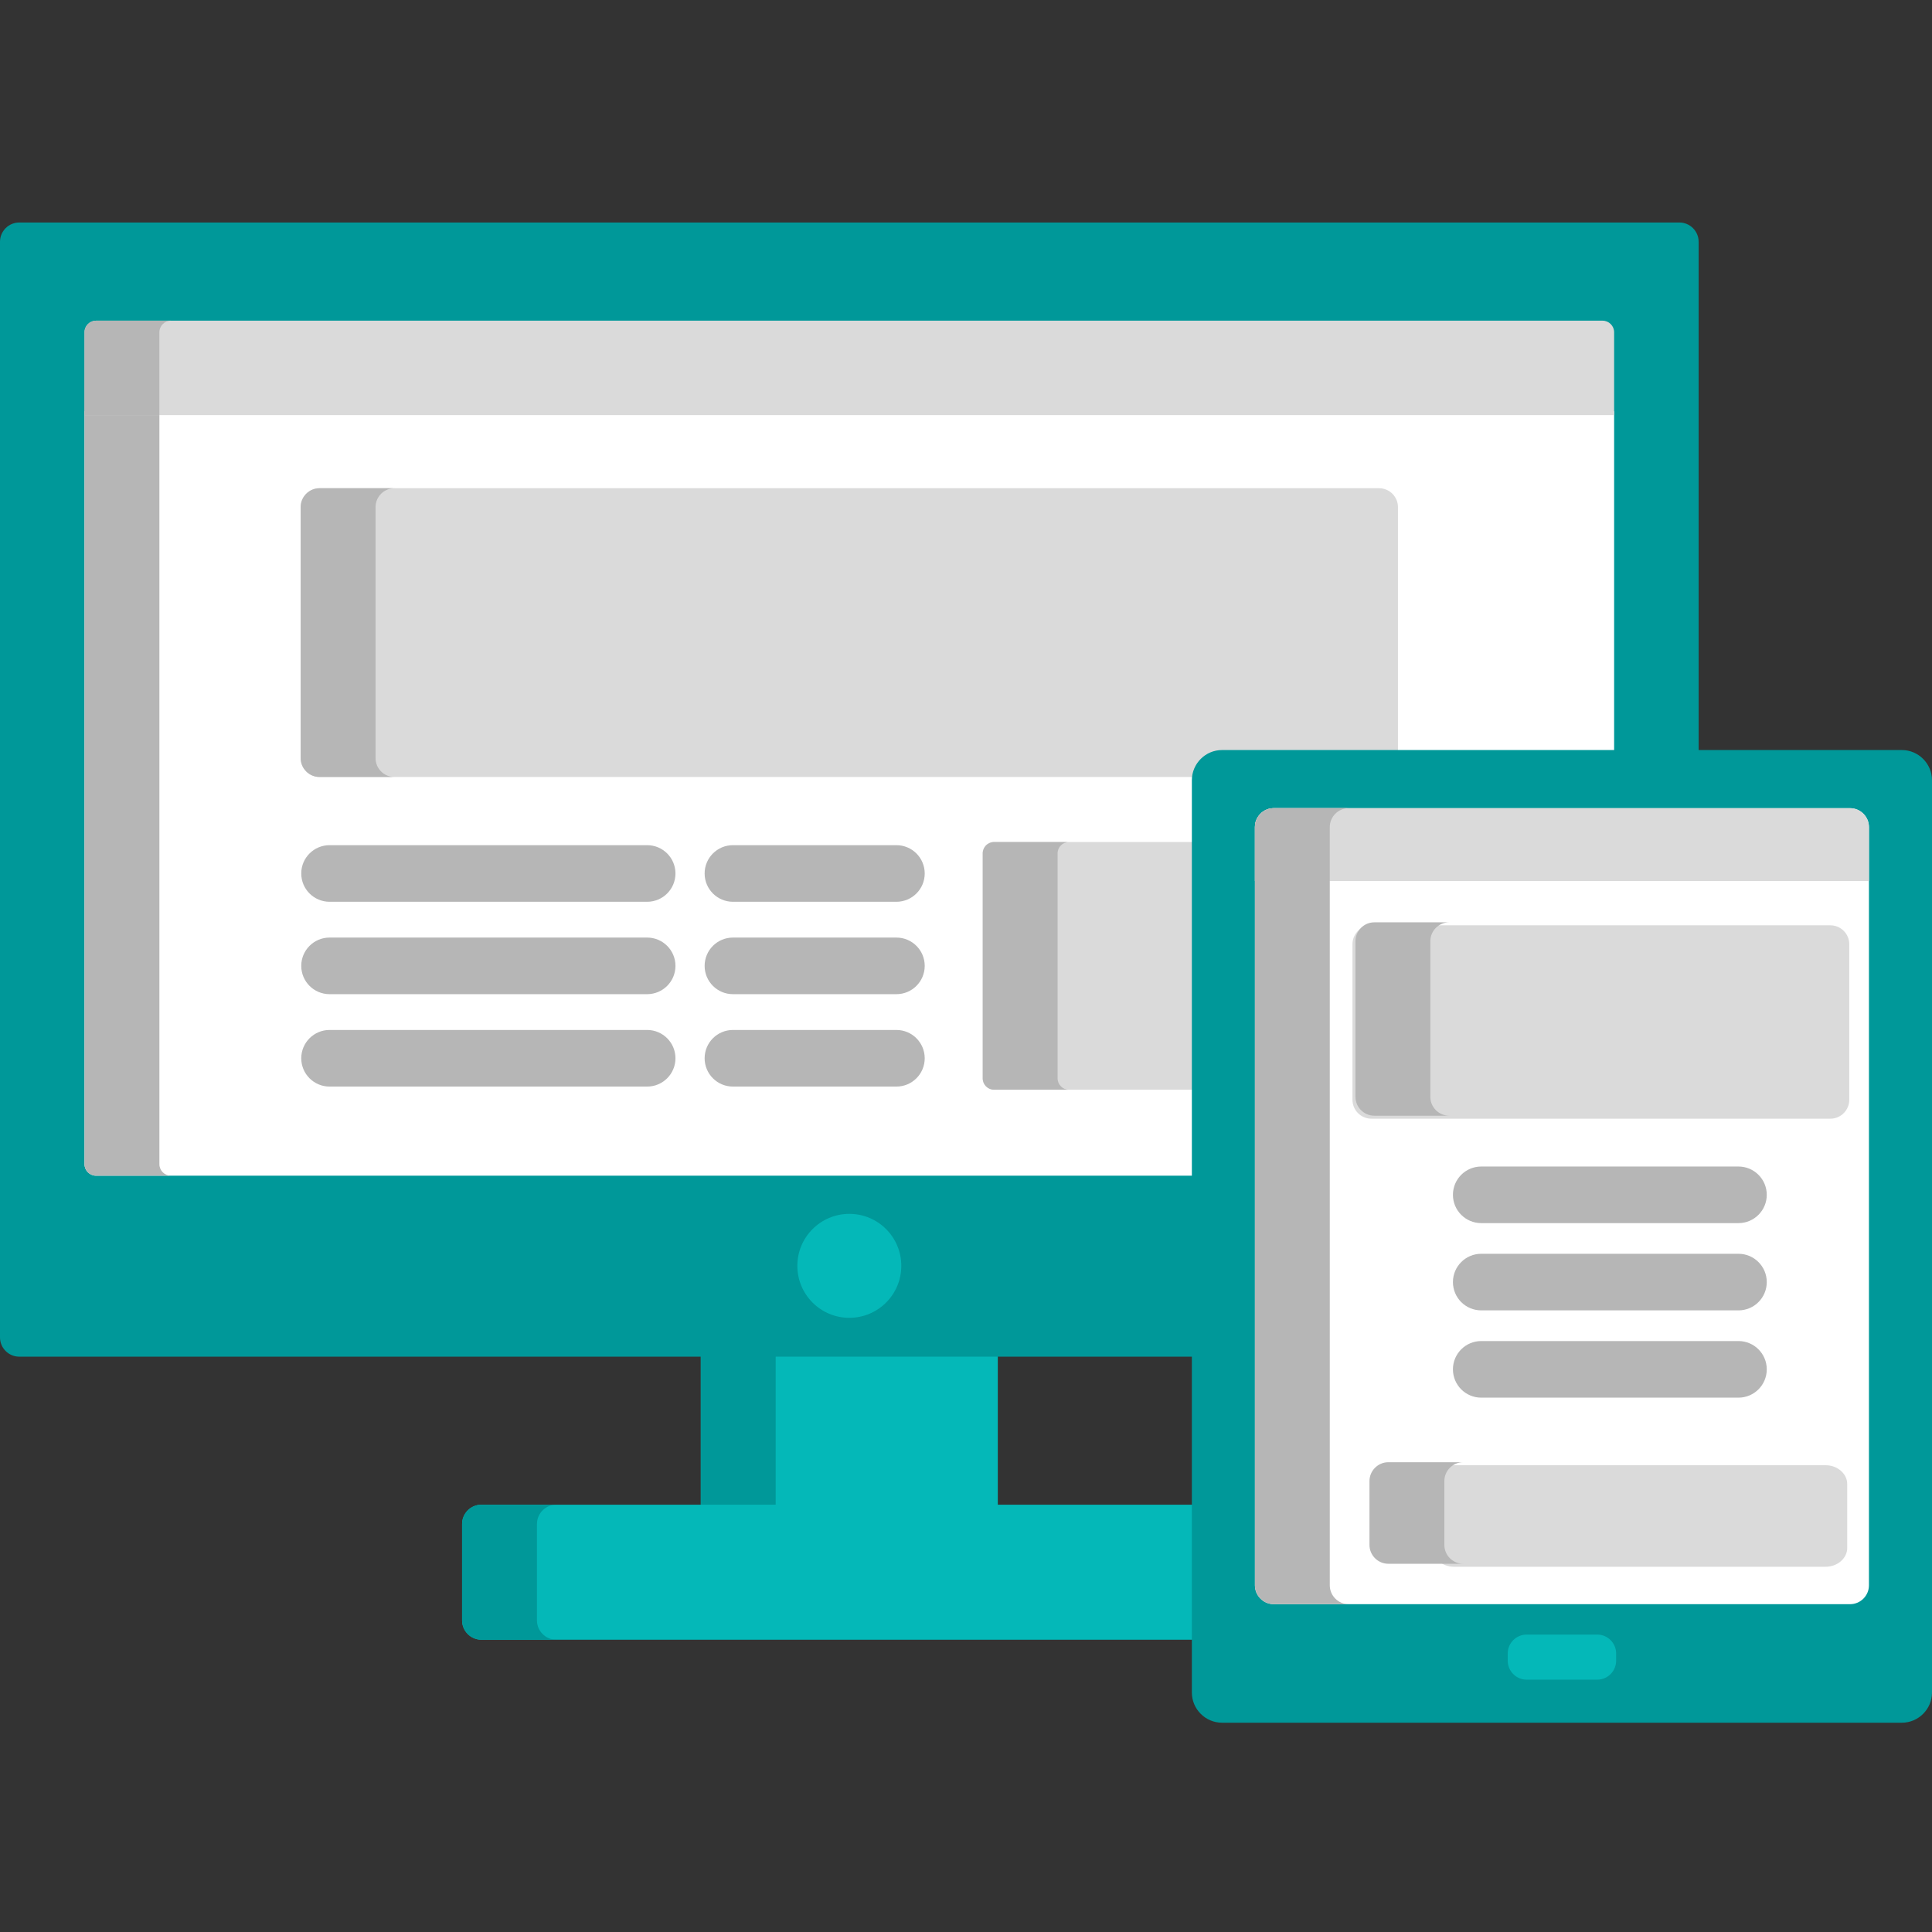 <svg version="1.1" xmlns="http://www.w3.org/2000/svg" xmlns:xlink="http://www.w3.org/1999/xlink" style="enable-background:new 0 0 512 512;" xml:space="preserve" width="512" height="512"><rect width="100%" height="100%" fill="#333333" stroke="none"/><rect id="backgroundrect" width="100%" height="100%" x="0" y="0" fill="none" stroke="none"/>










































<g class="currentLayer" style=""><title>Layer 1</title><circle style="" cx="267" cy="256" r="245" id="svg_1" class="selected" fill="#ffffff" fill-opacity="1" opacity="0"/><rect x="185.72" y="358.53" style="" width="78.71" height="41.23" id="svg_2" class="" fill="#04b8b8" fill-opacity="1"/><rect x="185.72" y="358.53" style="" width="19.842" height="41.23" id="svg_3" class="" fill="#009899" fill-opacity="1"/><path style="" d="M316.856,398.763H127.56c-2.806,0-5.101,2.296-5.101,5.102v25.571c0,2.806,2.296,5.102,5.101,5.102  h189.296L316.856,398.763L316.856,398.763z" id="svg_4" class="" fill="#04b8b8" fill-opacity="1"/><path style="" d="M142.301,429.435v-25.571c0-2.806,2.296-5.102,5.102-5.102H127.56c-2.806,0-5.101,2.296-5.101,5.102  v25.571c0,2.806,2.296,5.102,5.101,5.102h19.842C144.597,434.537,142.301,432.241,142.301,429.435z" id="svg_5" class="" fill="#009899" fill-opacity="1"/><path style="" d="M445.054,58.964H5.102C2.296,58.964,0,61.26,0,64.066V354.43c0,2.807,2.296,5.102,5.102,5.102  h311.754V206.768c0-3.859,3.14-7,7-7h126.3V64.066C450.156,61.26,447.86,58.964,445.054,58.964z" id="svg_6" class="" fill="#009899" fill-opacity="1"/><path style="fill:#FFFFFF;" d="M22.396,308.514c0,1.684,1.377,3.06,3.061,3.06h291.399V206.768c0-3.859,3.14-7,7-7H427.76v-90.77  H22.396V308.514z" id="svg_7"/><path style="" d="M42.239,308.514V108.998H22.396v199.516c0,1.684,1.377,3.06,3.061,3.06H45.3  C43.616,311.574,42.239,310.197,42.239,308.514z" id="svg_8" class="" fill="#b6b6b6" fill-opacity="1"/><circle style="" cx="225.08" cy="335.46" r="13.774" id="svg_9" class="" fill="#04b8b8" fill-opacity="1"/><path style="" d="M316.856,223.146h-53.424c-1.65,0-3,1.35-3,3v59.639c0,1.65,1.35,3,3,3h53.424V223.146z" id="svg_10" class="" fill="#dadada" fill-opacity="1"/><path style="" d="M280.274,285.785v-59.639c0-1.65,1.35-3,3-3h-19.842c-1.65,0-3,1.35-3,3v59.639c0,1.65,1.35,3,3,3  h19.842C281.624,288.785,280.274,287.435,280.274,285.785z" id="svg_11" class="" fill="#b6b6b6" fill-opacity="1"/><path style="" d="M323.856,199.768h46.618v-65.382c0-2.75-2.25-5-5-5H84.682c-2.75,0-5,2.25-5,5v66.525  c0,2.75,2.25,5,5,5h232.233C317.339,202.455,320.288,199.768,323.856,199.768z" id="svg_12" class="" fill="#dadada" fill-opacity="1"/><path style="" d="M99.524,200.91v-66.525c0-2.75,2.25-5,5-5H84.682c-2.75,0-5,2.25-5,5v66.525c0,2.75,2.25,5,5,5  h19.842C101.774,205.91,99.524,203.66,99.524,200.91z" id="svg_13" class="" fill="#b6b6b6" fill-opacity="1"/><path style="" d="M424.699,84.983H25.457c-1.684,0-3.061,1.377-3.061,3.062v21.953H427.76V88.045  C427.76,86.36,426.382,84.983,424.699,84.983z" id="svg_14" class="" fill="#dadada" fill-opacity="1"/><path style="" d="M45.3,84.983H25.457c-1.684,0-3.061,1.377-3.061,3.062v21.953h19.842V88.045  C42.239,86.36,43.616,84.983,45.3,84.983z" id="svg_15" class="" fill="#b6b6b6" fill-opacity="1"/><g id="svg_16" class="" fill="#b6b6b6" fill-opacity="1">
	<path style="" d="M171.504,238.979h-84.17c-4.142,0-7.5-3.357-7.5-7.5s3.358-7.5,7.5-7.5h84.17   c4.142,0,7.5,3.357,7.5,7.5S175.646,238.979,171.504,238.979z" id="svg_17" fill="#b6b6b6" fill-opacity="1"/>
	<path style="" d="M171.504,263.466h-84.17c-4.142,0-7.5-3.357-7.5-7.5s3.358-7.5,7.5-7.5h84.17   c4.142,0,7.5,3.357,7.5,7.5C179.004,260.108,175.646,263.466,171.504,263.466z" id="svg_18" fill="#b6b6b6" fill-opacity="1"/>
	<path style="" d="M171.504,287.953h-84.17c-4.142,0-7.5-3.357-7.5-7.5s3.358-7.5,7.5-7.5h84.17   c4.142,0,7.5,3.357,7.5,7.5S175.646,287.953,171.504,287.953z" id="svg_19" fill="#b6b6b6" fill-opacity="1"/>
	<path style="" d="M237.56,238.979h-43.326c-4.142,0-7.5-3.357-7.5-7.5s3.358-7.5,7.5-7.5h43.326   c4.142,0,7.5,3.357,7.5,7.5S241.702,238.979,237.56,238.979z" id="svg_20" fill="#b6b6b6" fill-opacity="1"/>
	<path style="" d="M237.56,263.466h-43.326c-4.142,0-7.5-3.357-7.5-7.5s3.358-7.5,7.5-7.5h43.326   c4.142,0,7.5,3.357,7.5,7.5C245.06,260.108,241.702,263.466,237.56,263.466z" id="svg_21" fill="#b6b6b6" fill-opacity="1"/>
	<path style="" d="M237.56,287.953h-43.326c-4.142,0-7.5-3.357-7.5-7.5s3.358-7.5,7.5-7.5h43.326   c4.142,0,7.5,3.357,7.5,7.5S241.702,287.953,237.56,287.953z" id="svg_22" fill="#b6b6b6" fill-opacity="1"/>
</g><path style="" d="M504,198.768c4.4,0,8,3.6,8,8v241.77c0,4.4-3.6,8-8,8H323.856c-4.4,0-8-3.6-8-8v-241.77  c0-4.4,3.6-8,8-8L504,198.768L504,198.768z" id="svg_23" class="" fill="#009899" fill-opacity="1"/><path style="fill:#FFFFFF;" d="M337.567,425.125c-2.75,0-5-2.25-5-5V219.18c0-2.75,2.25-5,5-5H490.29c2.75,0,5,2.25,5,5v200.945  c0,2.75-2.25,5-5,5H337.567z" id="svg_24"/><path style="" d="M352.409,420.125V219.18c0-2.75,2.25-5,5-5h-19.842c-2.75,0-5,2.25-5,5v200.945c0,2.75,2.25,5,5,5  h19.842C354.659,425.125,352.409,422.875,352.409,420.125z" id="svg_25" class="" fill="#b6b6b6" fill-opacity="1"/><path style="" d="M404.567,445.125c-2.75,0-5-2.25-5-5v-1.945c0-2.75,2.25-5,5-5h18.723c2.75,0,5,2.25,5,5v1.945  c0,2.75-2.25,5-5,5H404.567z" id="svg_26" class="" fill="#04b8b8" fill-opacity="1"/><path style="" d="M495.29,233.473V219.18c0-2.75-2.25-5-5-5H337.567c-2.75,0-5,2.25-5,5v14.293L495.29,233.473  L495.29,233.473z" id="svg_27" class="" fill="#dadada" fill-opacity="1"/><path style="" d="M357.409,214.18h-19.842c-2.75,0-5,2.25-5,5v14.293h19.842V219.18  C352.409,216.43,354.659,214.18,357.409,214.18z" id="svg_28" class="" fill="#b6b6b6" fill-opacity="1"/><g id="svg_29" class="" fill="#b6b6b6" fill-opacity="1">
	<path style="" d="M460.711,324.139 h-68.169 c-4.142,0 -7.5,-3.357 -7.5,-7.5 s3.358,-7.5 7.5,-7.5 h68.169 c4.142,0 7.5,3.357 7.5,7.5 C468.211,320.781 464.853,324.139 460.711,324.139 z" id="svg_30" fill="#b6b6b6" fill-opacity="1"/>
	<path style="" d="M460.711,347.266 h-68.169 c-4.142,0 -7.5,-3.357 -7.5,-7.5 c0,-4.142 3.358,-7.5 7.5,-7.5 h68.169 c4.142,0 7.5,3.358 7.5,7.5 C468.211,343.909 464.853,347.266 460.711,347.266 z" id="svg_31" fill="#b6b6b6" fill-opacity="1"/>
	<path style="" d="M460.711,370.391 h-68.169 c-4.142,0 -7.5,-3.357 -7.5,-7.5 c0,-4.142 3.358,-7.5 7.5,-7.5 h68.169 c4.142,0 7.5,3.358 7.5,7.5 C468.211,367.034 464.853,370.391 460.711,370.391 z" id="svg_32" fill="#b6b6b6" fill-opacity="1"/>
</g><path style="" d="M479.756,292.257c0,2.75-2.25,5-5,5H353.101c-2.75,0-5-2.25-5-5v-41.244c0-2.75,2.25-5,5-5h121.655  c2.75,0,5,2.25,5,5V292.257z" id="svg_33" class="" transform="translate(10.318, -0.794)" fill="#dadada" fill-opacity="1"/><path style="" d="M379.054,290.67 v-41.244 c0,-2.75 2.25,-5 5,-5 h-19.842 c-2.75,0 -5,2.25 -5,5 v41.244 c0,2.75 2.25,5 5,5 h19.842 C381.304,295.67 379.054,293.42 379.054,290.67 z" id="svg_34" class="" fill="#b6b6b6" fill-opacity="1"/><path style="" d="M489.535,410.21 c0,2.75 -2.586,5 -5.747,5 H385.339 c-3.161,0 -5.747,-2.25 -5.747,-5 v-16.91 c0,-2.75 2.586,-5 5.747,-5 h98.449 c3.161,0 5.747,2.25 5.747,5 L489.535,410.21 L489.535,410.21 z" id="svg_35" class="" fill="#dadada" fill-opacity="1"/><path style="" d="M382.767,409.416 v-16.91 c0,-2.75 2.25,-5 5,-5 H367.925 c-2.75,0 -5,2.25 -5,5 v16.91 c0,2.75 2.25,5 5,5 h19.842 C385.017,414.416 382.767,412.166 382.767,409.416 z" id="svg_36" class="" fill="#b6b6b6" fill-opacity="1"/><g id="svg_37">
</g><g id="svg_38">
</g><g id="svg_39">
</g><g id="svg_40">
</g><g id="svg_41">
</g><g id="svg_42">
</g><g id="svg_43">
</g><g id="svg_44">
</g><g id="svg_45">
</g><g id="svg_46">
</g><g id="svg_47">
</g><g id="svg_48">
</g><g id="svg_49">
</g><g id="svg_50">
</g><g id="svg_51">
</g></g></svg>
